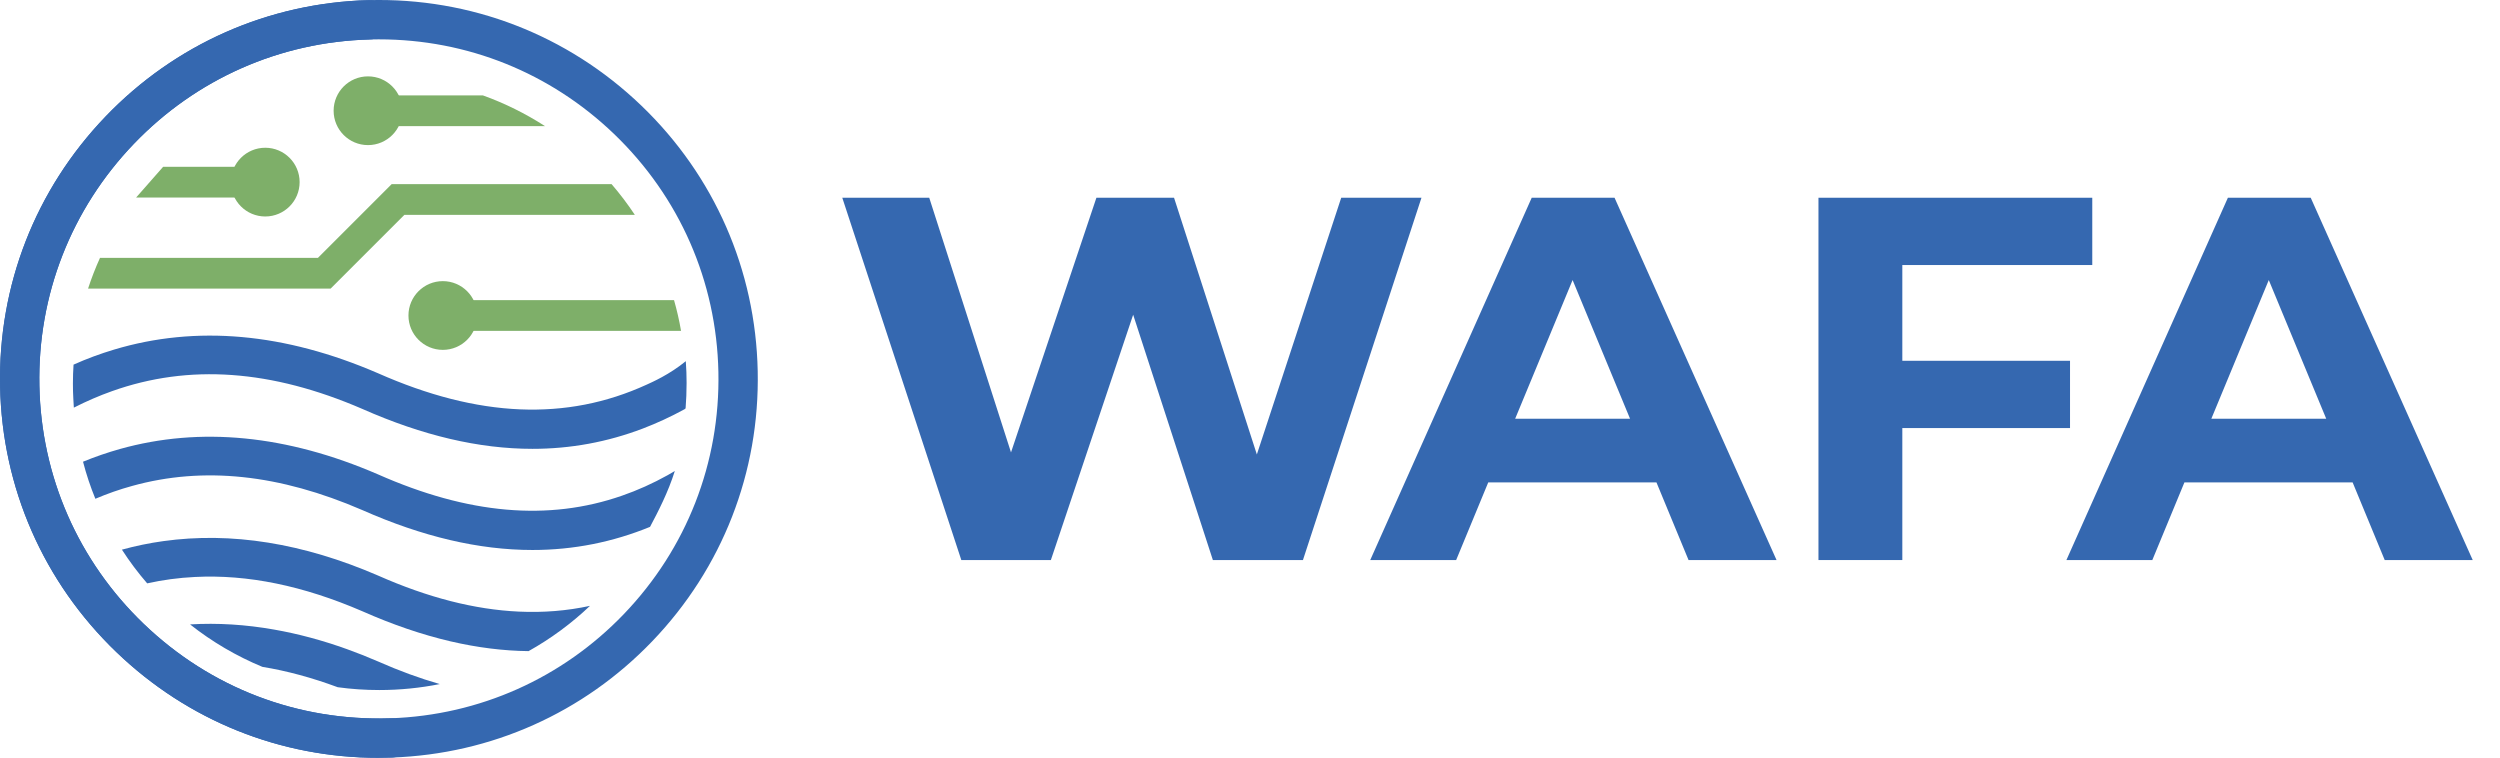 <?xml version="1.0" encoding="UTF-8"?>
<svg id="Ebene_1" xmlns="http://www.w3.org/2000/svg" version="1.1" viewBox="0 0 1854.17 562.04">
  <!-- Generator: Adobe Illustrator 29.3.1, SVG Export Plug-In . SVG Version: 2.1.0 Build 151)  -->
  <defs>
    <style>
      .st0 {
        isolation: isolate;
      }

      .st1 {
        fill: #7eaf69;
      }

      .st2 {
        fill: #3568b0;
      }
    </style>
  </defs>
  <g>
    <path class="st2" d="M280.73,562.04c-72.82,0-141.49-27.59-194.31-78.29C32.26,431.76,1.59,361.8.06,286.76c-1.54-75.05,26.25-146.2,78.22-200.34C129.77,32.78,199.04,2.12,273.36.1c75.68-2.04,147.59,25.71,202.26,78.18,54.15,51.98,84.82,121.94,86.35,196.98,1.54,75.05-26.25,146.21-78.22,200.34h0c-50.94,53.09-119.5,83.71-193.02,86.24-3.34.12-6.67.18-9.99.18h0ZM281.2,29.18c-2.34,0-4.69.03-7.04.1-66.6,1.81-128.69,29.28-174.82,77.35-46.58,48.53-71.48,112.29-70.11,179.55,1.37,67.26,28.86,129.95,77.39,176.53,49.5,47.51,114.36,72.33,183.1,70.01,65.89-2.27,127.32-29.72,172.98-77.28h0c46.58-48.53,71.48-112.29,70.11-179.56-1.37-67.25-28.86-129.95-77.39-176.53-47.3-45.4-108.93-70.16-174.23-70.16h.01Z"/>
    <path class="st2" d="M280.73,562.04c-72.82,0-141.49-27.59-194.31-78.29C32.26,431.76,1.59,361.8.06,286.76c-1.54-75.05,26.25-146.2,78.22-200.34C129.77,32.78,199.04,2.12,273.36.1h.4c7.87,0,14.36,6.27,14.57,14.19.22,8.05-6.14,14.76-14.18,14.98-66.6,1.81-128.69,29.28-174.82,77.35-46.58,48.53-71.48,112.29-70.11,179.55,1.37,67.26,28.86,129.95,77.39,176.53,49.5,47.51,114.36,72.33,183.1,70.01,7.93-.5,14.79,6.02,15.08,14.07.28,8.05-6.02,14.8-14.08,15.07-3.33.12-6.67.18-9.99.18v-.02.02Z"/>
  </g>
  <path class="st2" d="M509.22,284.21c0,6.28-.25,12.52-.74,18.68-.16.21-.44.43-.77.62-10.17,5.57-20.5,10.33-30.92,14.32-26.32,10.02-53.56,15.06-81.86,15.06-39.71,0-81.58-9.86-126.17-29.59-67.41-29.13-128.46-33.55-185.67-13.2-9.56,3.4-18.96,7.45-28.3,12.22h-.03c0-.19-.03-.4-.03-.59-.12-1.92-.25-3.87-.34-5.78-.09-1.7-.15-3.4-.22-5.1,0-.31-.03-.65-.03-.96-.03-1.76-.06-3.53-.06-5.29v-.37c0-4.64.15-9.22.46-13.79,9.86-4.42,19.88-8.1,30.06-11.16,60.83-18.25,126.45-12.4,195.72,17.53,74.37,32.9,139.75,35.72,199.27,8.47,3.87-1.76,17.05-7.53,29.04-17.41.4,5.41.59,10.85.59,16.36v-.02Z"/>
  <path class="st2" d="M326.18,507.35c-14.5,2.9-29.5,4.43-44.88,4.43-10.44,0-20.74-.7-30.81-2.09-19.12-7.09-37.73-12.14-55.88-15.1-19.37-8.02-37.42-18.65-53.64-31.49,20.39-1.2,41.25.08,62.55,3.87,17.63,3.11,35.53,7.91,53.72,14.44,7.65,2.76,15.33,5.78,23.08,9.14,15.66,6.94,30.95,12.53,45.85,16.8h.01Z"/>
  <path class="st2" d="M500.48,349.34c-4.86,15.58-12.43,30.26-18.35,41.38v.03c-13.82,5.65-27.94,9.91-42.29,12.77-14.69,2.92-29.65,4.39-44.92,4.39-39.71,0-81.58-9.86-126.18-29.59-61.53-26.6-117.8-32.59-170.66-17.93-9.23,2.52-18.35,5.7-27.36,9.54-3.63-8.88-6.7-18.06-9.15-27.49,9.04-3.71,18.16-6.83,27.41-9.44,59.58-16.66,123.71-10.41,191.34,18.82,66.81,29.57,126.4,34.85,180.98,15.82,11.49-3.97,22.76-9.04,33.83-15.19l5.34-3.11h.01Z"/>
  <path class="st2" d="M437.59,449.33c-13.69,13.01-28.99,24.31-45.57,33.59-18.74-.21-37.98-2.63-57.8-7.23-21.18-4.94-42.97-12.38-65.47-22.34-43.87-18.95-85.08-27.44-124.27-25.42-11.96.58-23.73,2.16-35.32,4.73-6.83-7.88-13.09-16.24-18.74-25,10.12-2.79,20.37-4.89,30.72-6.33,50.33-7.02,103.58,1.47,159.2,25.52,36.93,16.35,71.62,25.26,104.5,26.76,18.14.84,35.69-.58,52.75-4.28h0Z"/>
  <path class="st1" d="M470.8,159.34h-170.87l-54.72,54.7H65.32c2.53-7.79,5.49-15.39,8.85-22.79h161.63l54.7-54.7h163.08c6.19,7.21,11.98,14.81,17.24,22.79h-.02Z"/>
  <polygon class="st1" points="100.97 146.48 139.11 146.48 173.94 146.48 196.73 146.48 196.73 123.69 173.92 123.69 165.49 123.69 121.01 123.69 100.97 146.48"/>
  <path class="st1" d="M505.11,245.39h-165.75v-22.79h160.55c2.13,7.44,3.87,15.04,5.2,22.79h0Z"/>
  <circle class="st1" cx="196.73" cy="135.07" r="25.49"/>
  <circle class="st1" cx="328.43" cy="234" r="25.49"/>
  <path class="st1" d="M404.19,93.53h-120.33v-22.79h74.26c16.31,5.86,31.74,13.55,46.08,22.79h-.01Z"/>
  <circle class="st1" cx="272.93" cy="82.13" r="25.49"/>
  <g>
    <g class="st0">
      <path class="st2" d="M1054.26,146.66l-87.91,268.72h-66.8l-59.12-181.96-61.04,181.96h-66.41l-88.29-268.72h64.49l60.65,188.87,63.34-188.87h57.58l61.42,190.4,62.57-190.4h59.5Z"/>
    </g>
    <g class="st0">
      <path class="st2" d="M1228.54,357.79h-124.76l-23.8,57.58h-63.72l119.77-268.72h61.42l120.15,268.72h-65.26l-23.8-57.58ZM1208.96,310.58l-42.61-102.88-42.61,102.88h85.22Z"/>
    </g>
    <g class="st0">
      <path class="st2" d="M1410.89,196.56v71.02h124.38v49.9h-124.38v97.89h-62.19V146.66h203.07v49.91h-140.88Z"/>
    </g>
    <g class="st0">
      <path class="st2" d="M1744.87,357.79h-124.76l-23.8,57.58h-63.72l119.77-268.72h61.42l120.15,268.72h-65.26l-23.8-57.58ZM1725.29,310.58l-42.61-102.88-42.61,102.88h85.22Z"/>
    </g>
  </g>
</svg>